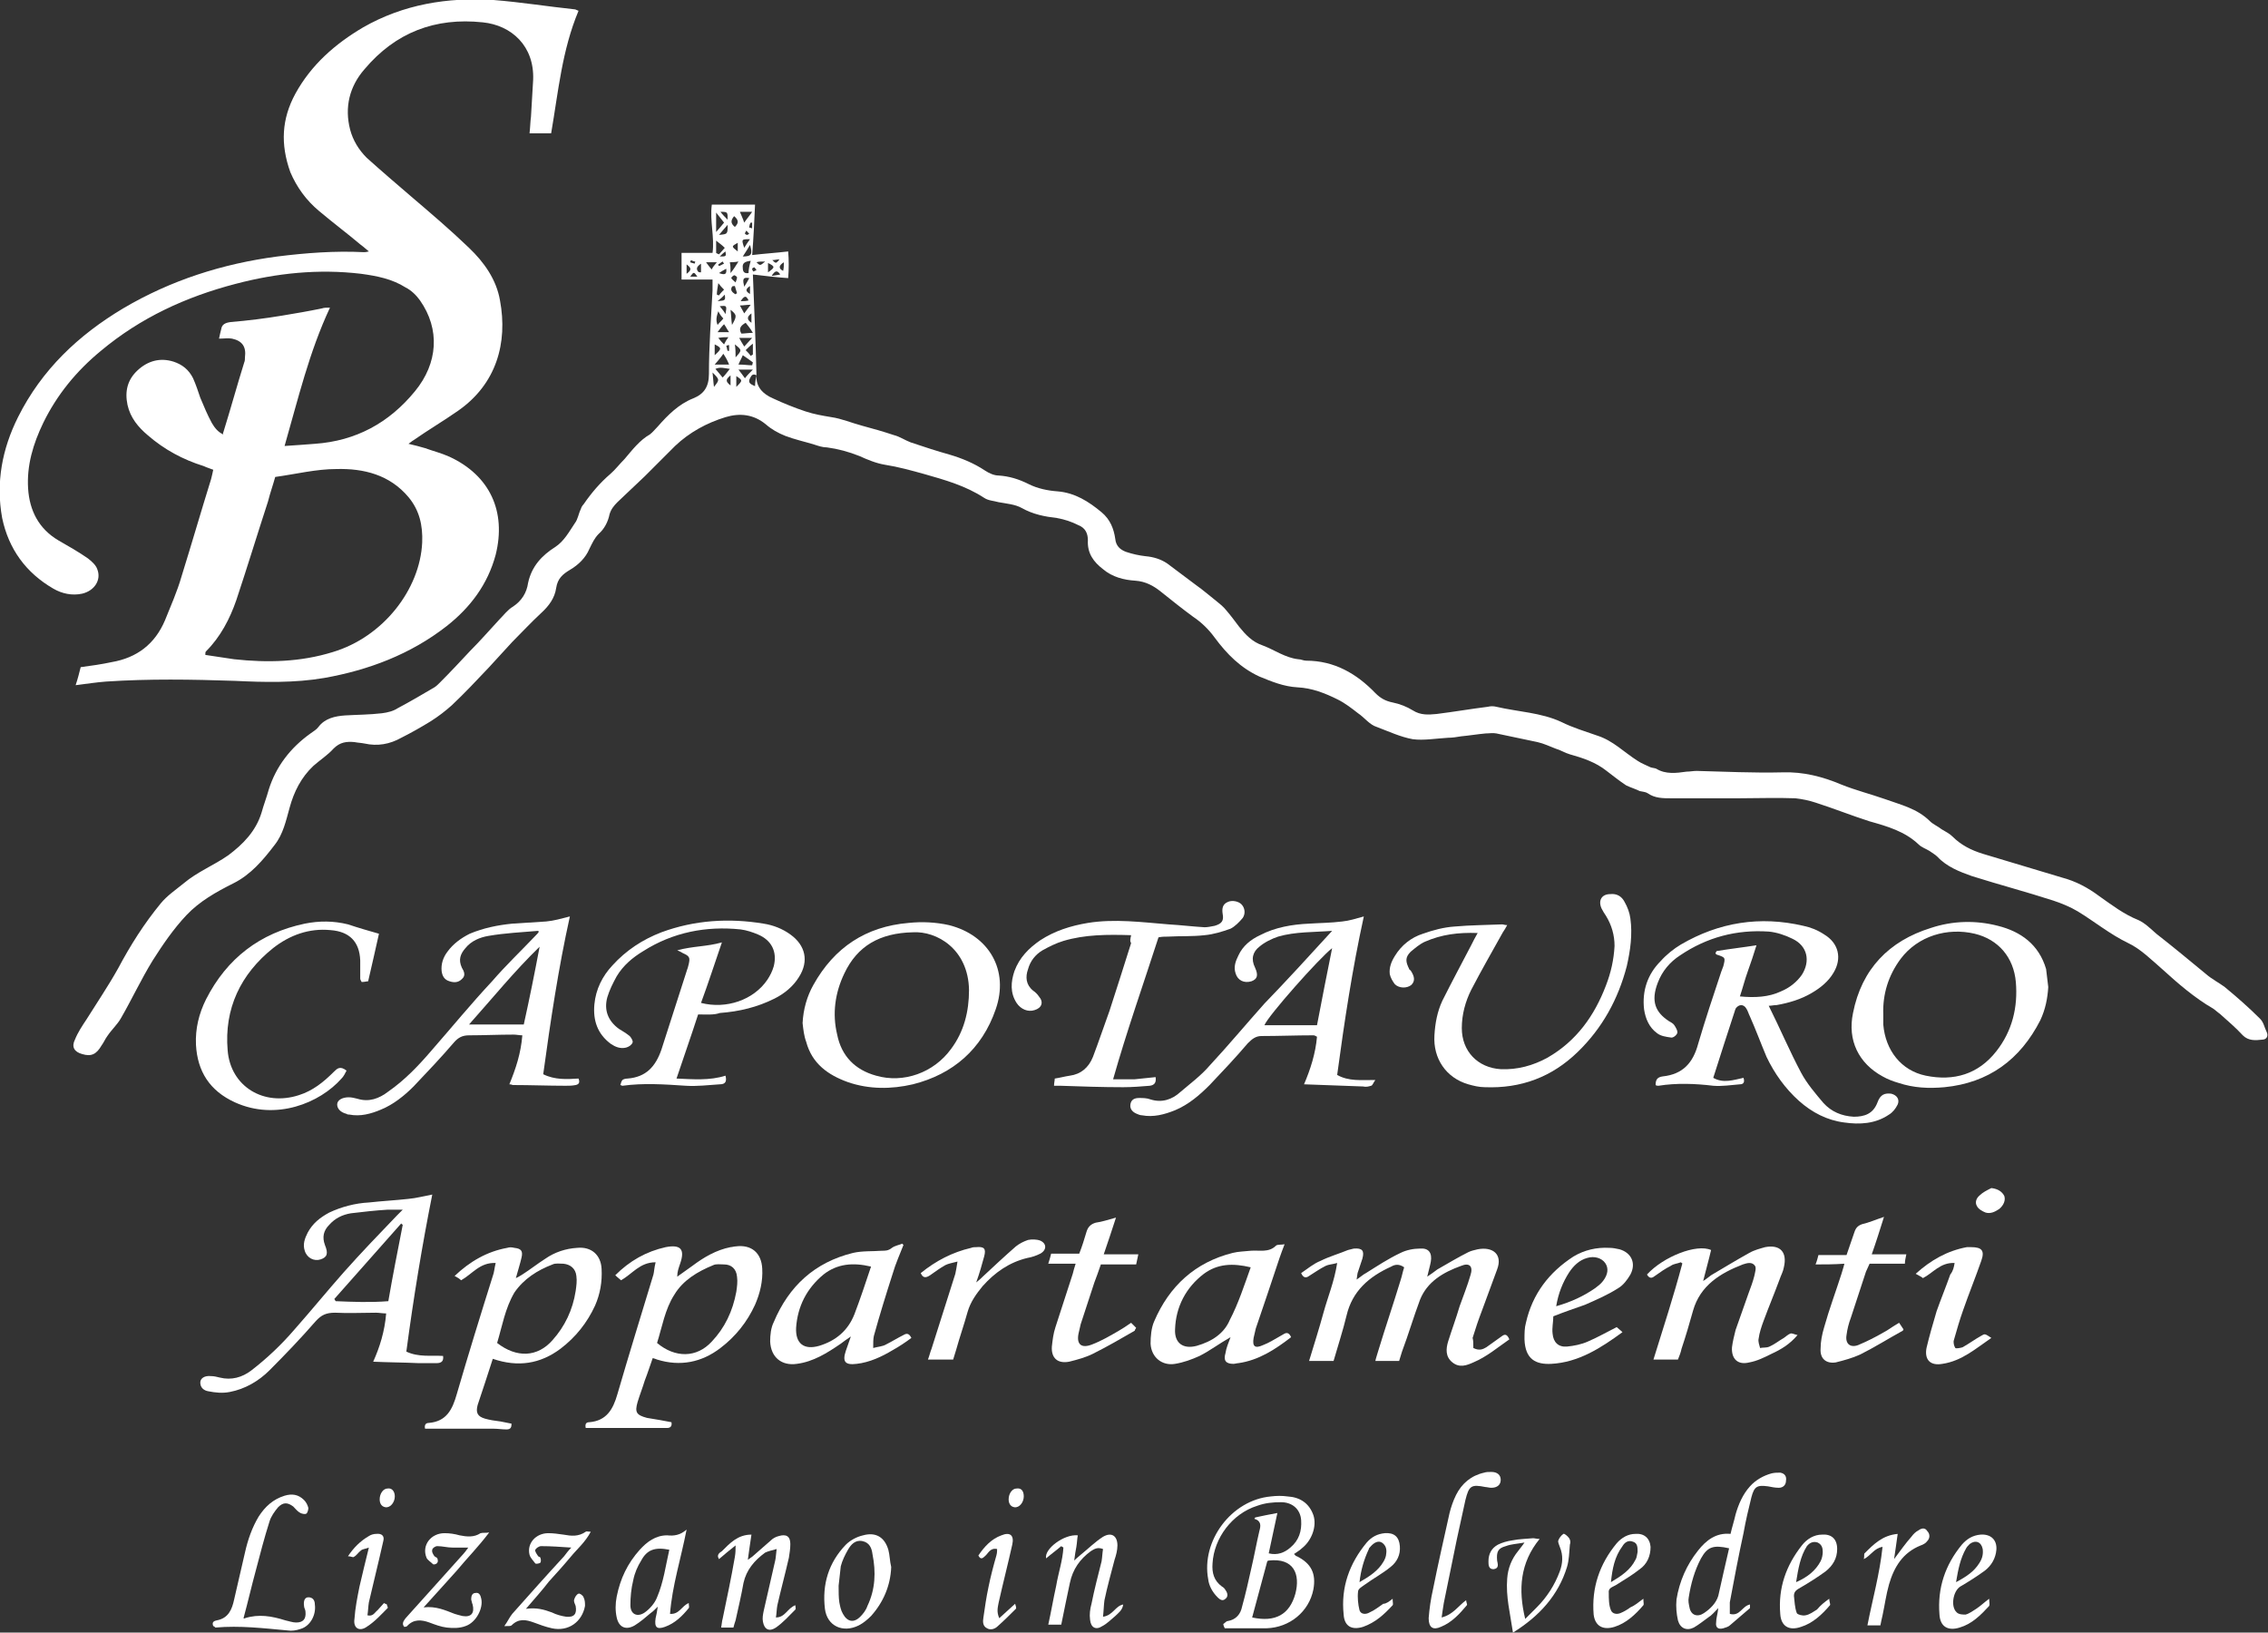 <?xml version="1.0" encoding="utf-8"?>
<!-- Generator: $$$/GeneralStr/196=Adobe Illustrator 27.6.0, SVG Export Plug-In . SVG Version: 6.00 Build 0)  -->
<svg version="1.1" id="Livello_1" xmlns="http://www.w3.org/2000/svg" xmlns:xlink="http://www.w3.org/1999/xlink" x="0px" y="0px"
	 viewBox="0 0 314.8 226.6" style="enable-background:new 0 0 314.8 226.6;" xml:space="preserve">
<rect x="0" y="0" width="314.8" height="226.6" fill="#333333" stroke="none"/>
<style type="text/css">
	.st0{fill:#FFFFFF;}
</style>
<path class="st0" d="M39.5,61.9c1.6-0.1,2.9-0.2,4.2-0.3c5.7-0.4,10.3-2.9,13.9-7.3c3.2-3.9,3.5-8.6,0.7-12.6
	c-0.5-0.7-1.2-1.4-2-1.8c-1.9-1.2-4-1.6-6.2-1.9c-5.9-0.7-11.7-0.1-17.4,1.4c-6.9,1.8-13.2,4.7-18.7,9.3c-3.4,2.8-6.1,6.1-8,10
	c-1.4,2.9-2.3,5.9-2.1,9.1c0.2,3.1,1.5,5.6,4.2,7.2c1.4,0.8,2.8,1.6,4.1,2.5c0.5,0.4,1.1,0.9,1.3,1.5c0.6,1.5-0.4,3-2.1,3.4
	c-1.4,0.3-2.8,0-4-0.7c-3.8-2.2-6.2-5.5-7.1-9.8c-0.9-4.9,0-9.6,2.2-14c3.3-6.6,8.4-11.4,14.6-15.1c6.6-3.9,13.8-6.2,21.4-7.2
	c4-0.5,8-0.8,12-0.6c0.2,0,0.3,0,0.7-0.1c-0.5-0.4-0.8-0.7-1.1-0.9c-1.9-1.6-3.9-3.1-5.8-4.7c-1.8-1.5-3.1-3.3-4-5.4
	C38.9,20,39.1,16.5,41,13c2.2-4,5.5-6.9,9.4-9.2c5.6-3.2,11.7-4.2,18.1-3.8c3.8,0.3,7.5,0.9,11.3,1.3c0.1,0,0.2,0.1,0.5,0.2
	C78,7,77.5,12.7,76.5,18.5c-1,0-1.9,0-3,0c0.1-0.8,0.1-1.6,0.2-2.3c0.1-1.7,0.2-3.4,0.3-5.1c0.2-4.7-3-7.6-7-8
	c-6.6-0.7-12.1,1.4-16.4,6.5c-2.1,2.4-2.8,5.3-2,8.4c0.4,1.5,1.2,2.8,2.3,3.9c2,1.8,4.1,3.6,6.2,5.4c2.7,2.3,5.4,4.6,8,7.1
	c2.1,2,3.8,4.4,4.3,7.3c1.1,5.9-0.5,11.6-5.8,15.3c-2,1.4-4.2,2.7-6.2,4.1c-0.2,0.1-0.4,0.3-0.7,0.5c0.9,0.2,1.6,0.4,2.3,0.6
	c1.1,0.4,2.3,0.7,3.4,1.2c5.6,2.6,7.9,7.6,6.4,13.6c-1.1,4.1-3.5,7.3-6.8,9.9c-5,3.9-10.8,6.1-17,7.2c-4.1,0.7-8.3,0.6-12.4,0.4
	c-6-0.2-11.9-0.3-17.9,0.1c-1.3,0.1-2.6,0.3-4.2,0.5c0.3-0.9,0.5-1.7,0.7-2.5c1.5-0.2,2.9-0.4,4.3-0.7c3.5-0.6,6-2.5,7.4-5.8
	c0.8-2,1.7-4,2.3-6.1c1.4-4.5,2.7-9,4.1-13.5c0.1-0.4,0.2-0.8,0.3-1.3c-0.5-0.2-0.9-0.3-1.3-0.5c-2.9-0.9-5.5-2.3-7.8-4.3
	c-1.3-1.1-2.4-2.4-2.8-4.2c-0.4-1.9,0-3.5,1.4-4.8c1.4-1.3,3.1-1.8,5-1.2c1.2,0.4,2.1,1.1,2.7,2.3c0.4,0.9,0.7,1.8,1,2.7
	c0.5,1.2,1,2.4,1.6,3.5c0.4,0.7,0.9,1.3,1.6,1.6C30.9,60.1,31,60,31,60c1-3.2,1.9-6.5,2.9-9.7c0.1-0.2,0.1-0.5,0.1-0.7
	c0.2-1.5-0.4-2.3-1.8-2.6c-0.5-0.1-1.1,0-1.8,0c0.1-0.5,0.2-0.9,0.3-1.3c0.1-0.7,0.6-0.9,1.3-1c2.4-0.2,4.8-0.5,7.2-0.9
	c1.8-0.3,3.6-0.6,5.5-1c0.3-0.1,0.6-0.1,1.1-0.1C42.9,48.9,41.4,55.3,39.5,61.9z M38.2,66.2c-0.3,1.1-0.7,2.2-1,3.4
	c-1.5,4.6-2.9,9.2-4.4,13.7c-0.9,2.6-2.2,5.1-4.2,7.1c-0.1,0.1-0.1,0.2-0.1,0.5c1.4,0.2,2.7,0.4,4,0.6c4.6,0.5,9.2,0.4,13.7-1
	c7-2.1,12.1-8.7,12.4-15.2c0.1-2.4-0.4-4.5-1.9-6.3c-2.6-3.1-6.2-4-10-3.9C43.9,65.1,41.1,65.8,38.2,66.2z"/>
<path class="st0" d="M105,52.1c-0.1,1.6,0.9,2.6,2.3,3.2c1.5,0.7,3,1.3,4.5,1.8c1.2,0.4,2.4,0.6,3.6,0.8c1.4,0.2,2.8,0.8,4.3,1.2
	c1.5,0.4,2.9,0.8,4.4,1.3c0.8,0.2,1.5,0.7,2.3,1c1.8,0.6,3.6,1.2,5.4,1.7c1.7,0.5,3.4,1.2,4.9,2.2c0.6,0.4,1.3,0.7,1.9,0.7
	c1.5,0.1,2.8,0.5,4.2,1.2c1.2,0.6,2.6,0.9,4,1c2.4,0.2,4.3,1.4,6.1,2.9c1.2,1,1.7,2.3,1.9,3.7c0.1,1,0.7,1.5,1.5,1.8
	c0.9,0.3,1.8,0.5,2.7,0.6c1.1,0.1,2.1,0.4,3,1c1.3,1,2.7,2,4,3c1,0.7,1.9,1.5,2.8,2.2c0.5,0.4,1,0.8,1.4,1.3
	c0.6,0.7,1.2,1.5,1.8,2.3c0.9,1.1,1.8,2.1,3.3,2.6c1.6,0.6,3.1,1.7,4.9,1.9c0.4,0,0.7,0.2,1.1,0.2c3.9,0,7,1.8,9.6,4.5
	c0.7,0.7,1.4,1.1,2.4,1.3c1,0.2,2,0.6,2.8,1.1c1.1,0.7,2.2,0.6,3.3,0.5c2.4-0.3,4.7-0.7,7.1-1c0.4-0.1,0.8-0.1,1.2,0
	c3,0.7,6.2,0.8,9,2.1c1.6,0.8,3.3,1.3,5,1.9c2.2,0.7,3.7,2.3,5.6,3.5c0.6,0.4,1.2,0.6,1.8,0.9c0.3,0.1,0.6,0.1,0.8,0.2
	c1.3,0.8,2.8,0.6,4.2,0.4c0.5,0,0.9-0.1,1.4-0.1c4,0.1,7.9,0.3,11.9,0.2c2.9-0.1,5.6,0.6,8.2,1.7c2,0.8,4,1.3,6,2
	c2.2,0.8,4.5,1.3,6.3,3.1c0.4,0.4,1.1,0.7,1.6,1.1c0.5,0.3,1.1,0.6,1.5,1c1.2,1.2,2.6,1.9,4.2,2.4c3.7,1.1,7.3,2.2,11,3.3
	c1.9,0.5,3.6,1.4,5.2,2.6c1.7,1.2,3.4,2.5,5.4,3.3c0.9,0.4,1.7,1.2,2.5,1.9c2.3,1.8,4.6,3.7,6.9,5.6c0.8,0.7,1.8,1.2,2.6,1.8
	c1.7,1.4,3.4,2.9,4.9,4.4c0.5,0.5,0.6,1.2,0.9,1.8c0.3,0.6,0,1.1-0.6,1.1c-0.9,0.1-1.9,0.2-2.7-0.6c-1-1.1-2.1-2-3.2-3
	c-0.3-0.2-0.6-0.5-0.9-0.7c-2.6-1.5-4.9-3.5-7.1-5.5c-1.5-1.3-3-2.8-4.7-3.6c-2.5-1.2-4.7-3-7-4.4c-1-0.6-2.2-1.1-3.4-1.5
	c-3.7-1.2-7.5-2.2-11.3-3.4c-1.7-0.6-3.5-1.3-4.8-2.7c-0.3-0.3-0.7-0.5-1.1-0.8c-0.5-0.3-1.1-0.5-1.5-0.9c-1.9-1.8-4.3-2.5-6.8-3.2
	c-2.5-0.8-5-1.8-7.5-2.6c-0.9-0.3-1.9-0.5-2.8-0.6c-2.6-0.1-5.3,0-7.9,0c-3.1,0-6.2,0-9.3,0c-1.2,0-2.3,0-3.3-0.7
	c-0.3-0.2-0.7-0.2-1.1-0.3c-0.6-0.3-1.3-0.5-1.9-0.8c-0.9-0.6-1.8-1.3-2.7-2c-1.5-1.2-3.3-1.8-5.1-2.3c-0.7-0.2-1.3-0.6-2-0.8
	c-0.8-0.3-1.6-0.7-2.5-0.9c-1.9-0.4-3.8-0.8-5.7-1.2c-0.5-0.1-1,0-1.5,0c-1.1,0.1-2.3,0.3-3.4,0.4c-0.6,0.1-1.2,0.2-1.8,0.2
	c-1.7,0.1-3.4,0.4-4.9,0.2c-1.7-0.3-3.4-1.1-5-1.7c-1-0.3-1.7-1.3-2.6-1.9c-0.9-0.7-1.8-1.4-2.8-1.9c-1.8-0.9-3.6-1.6-5.6-1.7
	c-1.9-0.1-3.6-0.8-5.3-1.5c-2.6-1.2-4.5-3.1-6.2-5.4c-0.8-1.1-1.8-2.1-3-2.9c-1.5-1.1-3-2.3-4.5-3.5c-1-0.8-2.1-1.4-3.5-1.5
	c-1.6-0.1-3.2-0.5-4.5-1.6c-1.3-1-2.2-2.2-2.1-4c0-0.9-0.3-1.7-1.3-2.1c-1-0.5-1.9-0.8-3-1c-1.7-0.2-3.3-0.5-4.9-1.4
	c-0.9-0.5-2.1-0.6-3.2-0.8c-0.7-0.2-1.4-0.2-2-0.6c-2.6-1.7-5.5-2.5-8.3-3.3c-1.8-0.5-3.6-1-5.5-1.3c-1.2-0.2-2.4-0.7-3.5-1.2
	c-1.5-0.6-3-1-4.5-1.2c-0.6,0-1.2-0.2-1.8-0.4c-1.3-0.4-2.7-0.7-4-1.2c-1-0.4-1.9-0.9-2.7-1.6c-1.7-1.4-3.6-1.6-5.6-1
	c-2.6,0.8-5,2.1-7,4c-1.4,1.4-2.8,2.8-4.2,4.2c-1.3,1.2-2.5,2.4-3.8,3.6c-0.5,0.5-0.9,1-1.1,1.7c-0.2,1-0.7,2-1.5,2.7
	c-0.6,0.6-0.9,1.3-1.3,2.1c-0.5,1.2-1.5,2.2-2.7,2.9c-1,0.6-1.7,1.2-1.9,2.5c-0.2,1.4-1,2.5-2.1,3.5c-1.4,1.3-2.7,2.7-4,4
	c-1.1,1.2-2.2,2.4-3.3,3.6c-1.7,1.8-3.4,3.6-5.1,5.2c-0.9,0.8-1.8,1.5-2.9,2.2c-1.3,0.8-2.7,1.6-4.1,2.3c-1.6,0.9-3.3,1.2-5.1,0.8
	c-0.5-0.1-0.9-0.1-1.4-0.2c-1.1-0.1-2,0-2.9,0.9c-0.8,0.9-1.9,1.6-2.8,2.4c-1.7,1.6-2.7,3.6-3.3,5.8c-0.5,1.8-0.9,3.7-2.1,5.2
	c-1.6,2.1-3.3,4.1-5.7,5.3c-2.4,1.2-4.7,2.5-6.5,4.4c-1.8,1.9-3.3,4.1-4.7,6.3c-1.6,2.6-2.9,5.4-4.4,8c-0.5,0.9-1.3,1.6-1.9,2.5
	c-0.3,0.4-0.5,0.9-0.8,1.3c-0.7,1.2-1.4,1.6-2.7,1.2c-1.1-0.3-1.5-1-1-2c0.4-1,1-1.9,1.6-2.8c1.5-2.4,3-4.6,4.4-7.1
	c1.7-3.2,3.6-6.2,5.9-9c0.9-1.1,2.1-1.9,3.2-2.8c1.9-1.6,4.2-2.5,6.2-3.9c2-1.5,3.8-3.3,4.6-5.9c0.3-1.1,0.7-2.1,1-3.2
	c1-3.2,3-5.8,5.8-7.8c0.4-0.3,0.8-0.5,1.1-0.9c0.9-1.2,2.3-1.5,3.7-1.6c1.7-0.1,3.4-0.1,5.1-0.3c0.8-0.1,1.6-0.3,2.2-0.7
	c1.7-0.9,3.4-1.9,5.1-2.9c0.3-0.2,0.5-0.4,0.7-0.6c1.5-1.5,2.9-3,4.3-4.5c1.4-1.4,2.7-2.9,4-4.3c0.6-0.6,1.2-1.4,1.9-1.8
	c1.2-0.8,1.9-1.9,2.1-3.3c0.5-2.3,1.9-3.8,3.8-5c1.2-0.8,1.9-2.1,2.7-3.3c0.4-0.5,0.5-1.3,0.8-1.9c0.1-0.3,0.2-0.5,0.4-0.7
	c1.1-1.6,2.3-3,3.7-4.2c0.7-0.6,1.3-1.4,2-2.1c1.1-1.3,2.1-2.6,3.5-3.4c0.4-0.3,0.7-0.7,1.1-1.1c1.4-1.6,2.9-3.1,4.9-3.9
	c1.5-0.6,2.2-1.6,2.2-3.4c0-3.9,0.3-7.8,0.5-11.6c0-0.5,0-0.9,0-1.5c-1.5,0-2.8,0-4.3,0c0-1.3,0-2.4,0-3.7c1.4,0,2.8,0,4.3,0
	c0.3-2.2-0.4-4.4-0.1-6.7c1.9,0,3.9,0,6,0c-0.1,2.3-0.2,4.5-0.4,7c1.7-0.2,3.3-0.3,5-0.5c0.1,1.2,0.1,2.4,0,3.7
	c-1.6-0.1-3.2-0.3-4.9-0.5C104.7,43.1,104.9,47.7,105,52.1c-0.5-0.3-0.7,0-0.9,0.4c-0.3,0.6,0,0.8,0.7,1.1
	C104.8,53.1,104.9,52.6,105,52.1z M103.5,44.8c-0.7,0.4-1,0.8-0.6,1.5c0.5,0,0.9-0.1,1.6-0.1C104.1,45.5,103.8,45.2,103.5,44.8z
	 M99.4,29.5c0,1,0,1.7,0,2.7c0.5-0.6,0.8-0.9,1.1-1.3C100.1,30.4,99.8,30,99.4,29.5z M100.4,49.1c-0.4,0.6-0.7,0.9-1.2,1.5
	c0.8,0,1.3,0,2,0C101,50.1,100.8,49.7,100.4,49.1z M104.4,50.7c0-0.1,0.1-0.3,0.1-0.4c-0.4-0.3-0.8-0.6-1.4-1
	c-0.2,0.5-0.4,0.8-0.6,1.3C103.3,50.6,103.8,50.7,104.4,50.7z M100.3,52.4c0.4-0.4,0.6-0.7,1-1.2c-0.8-0.1-1.3-0.3-2,0
	C99.7,51.7,100,52,100.3,52.4z M104.2,36.2c-0.8,0.1-1.2,0.3-1.1,1c0,0.5,0.2,0.8,0.8,0.7C103.9,37.4,104,36.9,104.2,36.2z
	 M99.4,35.1c0.1,0.1,0.2,0.1,0.4,0.2c0.3-0.3,0.5-0.6,0.8-0.9c-0.4-0.4-0.7-0.6-1.2-1C99.4,34.1,99.4,34.6,99.4,35.1z M101.6,45.1
	c0.7-1.2,0.7-1.4-0.2-2.1C101.5,43.8,101.5,44.4,101.6,45.1z M104.4,29.4c-0.7,0-1.1,0-1.7,0c0.2,0.5,0.4,0.9,0.6,1.5
	C103.7,30.3,104,30,104.4,29.4z M98.9,51.7c0.1,0.8,0.1,1.3,0.2,2C99.9,52.7,99.9,52.7,98.9,51.7z M103.3,48.1
	c0.4-0.4,0.7-0.8,1.1-1.2c-0.7,0-1.2,0-1.8,0C102.8,47.3,103,47.6,103.3,48.1z M99.7,43.2c-0.2,0.6-0.4,1.2-0.1,1.9
	c0.3-0.4,0.6-0.6,0.8-0.9C100.1,43.9,99.9,43.6,99.7,43.2z M103.1,35.6c1.2,0,1.4-0.3,1-1.6C103.8,34.5,103.5,35,103.1,35.6z
	 M104.5,51.3c-0.8,0-1.3,0-2,0c0.4,0.5,0.6,0.8,0.9,1.2C103.7,52.1,104,51.8,104.5,51.3z M104.2,49.4c0.1-0.1,0.2-0.1,0.3-0.2
	c0-0.4,0-0.8,0-1.5c-0.4,0.3-0.7,0.6-1,0.9C103.8,48.9,104,49.1,104.2,49.4z M100.5,45c-0.4,0.4-0.6,0.7-0.9,1.1c0.6,0,1,0,1.6,0
	C100.9,45.7,100.8,45.4,100.5,45z M104.1,33.2c-1.2,0-1.2,0-0.8,1.2C103.6,33.9,103.8,33.6,104.1,33.2z M99.2,49.3c1-0.9,1-1,0-1.5
	C99.2,48.3,99.2,48.8,99.2,49.3z M101,31.2c-0.5,0.6-0.8,0.9-1.2,1.4C101,32.5,101,32.5,101,31.2z M102,47.8
	c0.1,0.7,0.1,1.2,0.1,1.8C103,48.6,103,48.6,102,47.8z M99.5,40.9c0.1,0,0.2,0.1,0.3,0.1c0.2-0.3,0.4-0.5,0.7-0.8
	c-0.3-0.3-0.5-0.5-0.8-0.9C99.6,40,99.5,40.4,99.5,40.9z M101.4,37.9c0.5-0.6,0.7-1,1.1-1.6c-0.6,0.1-0.9,0.1-1.2,0.1
	C101.4,36.9,101.4,37.2,101.4,37.9z M101.4,53.5c0-0.5,0-0.9,0-1.4C100.8,52.6,100.6,52.9,101.4,53.5z M101.9,30
	c-0.5,0.6-0.5,1,0.1,1.5C102.5,31,102.6,30.6,101.9,30z M104.2,42.3c-0.6,0-1,0.1-1.5,0.1c0.2,0.4,0.4,0.7,0.6,1.1
	C103.6,43.1,103.8,42.8,104.2,42.3z M100.7,43.6c0.2-1.2,0.2-1.2-0.8-1.1C100.2,42.9,100.5,43.2,100.7,43.6z M102.2,53.7
	c0.9-0.9,0.9-0.9,0-1.5C102.2,52.6,102.2,53,102.2,53.7z M99.5,36.4c-0.7,0-1,0-1.5,0c0.3,0.4,0.5,0.7,0.8,1
	C98.9,37.1,99.1,36.9,99.5,36.4z M102.3,40.7c-0.1-0.3-0.2-0.7-0.3-1c0,0-0.4,0-0.4,0.1c-0.3,0.5,0.1,0.8,0.4,1
	C102,40.9,102.1,40.8,102.3,40.7z M102.4,33.7c-0.9,0.5-0.9,0.5,0,1.2C102.4,34.5,102.4,34.1,102.4,33.7z M106.6,37.8
	c1-0.7,1-0.8,0-1.3C106.6,36.9,106.6,37.2,106.6,37.8z M100.5,47.8c0.2-0.4,0.3-0.6,0.6-1c-0.5,0-0.8,0-1.4,0.1
	C100,47.3,100.2,47.5,100.5,47.8z M99.6,41.8c1.1-0.1,1.1-0.1,1-0.9C100.3,41.2,100.1,41.4,99.6,41.8z M103.3,39.8
	c0.3-0.5,0.5-0.8,0.7-1.2C103,38.4,103.1,38.9,103.3,39.8z M97.3,36.6c-0.6,0.4-0.7,0.7-0.4,1.1c0.1,0.1,0.2,0.1,0.4,0.1
	C97.3,37.4,97.3,37.1,97.3,36.6z M100,29.4c0.3,0.4,0.6,0.7,1,1.1C101,29.4,101,29.4,100,29.4z M102.1,39.2c0.1-0.3,0.2-0.5,0.2-0.7
	c0-0.1-0.3-0.3-0.4-0.3c-0.2,0.1-0.4,0.3-0.4,0.4C101.6,38.8,101.9,39,102.1,39.2z M95.8,38.4c0.4,0,0.7,0,1,0
	C96.3,37.7,96.3,37.7,95.8,38.4z M100.8,37.3c-0.4,0.2-0.7,0.4-1,0.6C100.6,38.2,100.9,38.1,100.8,37.3z M104.3,44.8
	c0-0.5,0-0.9,0-1.3C103.6,44,103.7,44.4,104.3,44.8z M102.8,41.8c0.5,0,0.7,0,1.1-0.1C103.6,41.1,103.4,40.9,102.8,41.8z
	 M107.1,38.3c0.5-0.1,0.8-0.1,1.2-0.2C107.9,37.5,107.6,37.5,107.1,38.3z M95.3,38c0.7-0.5,0.7-0.8,0-1.3
	C95.3,37.1,95.3,37.4,95.3,38z M108.8,36.4c-0.8,0.5-0.7,0.9-0.1,1.2C108.8,37.2,108.8,36.9,108.8,36.4z M104,31.6
	c0.1,0,0.2,0,0.4,0.1c0-0.3,0-0.6,0-0.8c-0.1,0-0.1,0-0.2,0C104.1,31,104,31.3,104,31.6z M95.9,36.1c0,0.1-0.1,0.2-0.1,0.3
	c0.2,0.1,0.4,0.1,0.6,0.2c0,0,0.1-0.2,0.1-0.3C96.3,36.3,96.1,36.2,95.9,36.1z M104.1,39.7c-0.6,0.4-0.7,0.7,0,1.1
	C104.1,40.4,104.1,40.1,104.1,39.7z M100.5,36.6c-0.1-0.1-0.1-0.2-0.2-0.3c-0.2,0.1-0.4,0.3-0.6,0.4c0,0,0,0.2,0.1,0.2
	C100,36.9,100.2,36.7,100.5,36.6z M103.6,32c-0.1,0.2-0.2,0.3-0.2,0.4c0,0.1,0.2,0.2,0.3,0.2c0.1,0,0.2-0.1,0.3-0.2
	C103.8,32.3,103.8,32.2,103.6,32z M107.2,36.1c0.5,0.5,0.5,0.5,1-0.1C107.8,36,107.6,36.1,107.2,36.1z M99.9,35.6
	c0.9,0,0.9,0,0.8-0.7C100.4,35.1,100.2,35.3,99.9,35.6z M101.2,47.9c-0.1,0-0.2,0-0.4,0.1c0.1,0.2,0.1,0.5,0.2,0.7
	c0.1,0,0.1,0,0.2,0C101.2,48.4,101.2,48.2,101.2,47.9z M105,37.5c-0.1-0.2-0.2-0.3-0.3-0.4c0,0-0.3,0.1-0.3,0.2
	c0,0.2,0.1,0.3,0.2,0.4C104.7,37.6,104.8,37.6,105,37.5z M106.2,36.3c-0.6,0-0.9,0-1.2,0.1C105.5,36.9,105.5,36.9,106.2,36.3z"/>
<path class="st0" d="M245.5,139.6c1.6,3.2,2.9,6.3,4.5,9.3c0.8,1.5,2,2.9,3.1,4.2c1.1,1.2,2.5,1.8,4.2,1.9c1.5,0,2.7-0.4,3.3-2
	c0.4-1.1,1-1.3,1.9-1.2c0.8,0.2,1.2,0.8,0.9,1.5c-0.3,0.6-0.7,1.1-1.2,1.4c-1.9,1.3-4.1,1.4-6.2,1.1c-2.4-0.3-4.5-1.4-6.3-3
	c-1.9-1.7-3.4-3.8-4.5-6.1c-0.8-1.9-1.5-3.8-2.3-5.6c-0.2-0.4-0.3-0.8-0.5-1.1c-0.4-0.7-1.1-0.6-1.5,0c0,0.1-0.1,0.2-0.1,0.3
	c-1,3.1-2,6.1-3,9.3c1.4,0.8,2.8,0.3,4.2,0c0.2,0.6,0,0.9-0.5,0.9c-1.2,0.1-2.5,0.3-3.7,0.2c-2.5-0.3-5.1-0.4-7.6,0
	c-0.1,0-0.3,0-0.4-0.1c0-0.7,0.2-1.1,1-1.2c2.8-0.3,4.2-1.9,4.9-4.5c1-3.4,2.1-6.7,3.2-10c0.1-0.3,0.2-0.5,0.3-0.8
	c0.3-1.2,0.3-1.2-0.9-1.6c-0.1,0-0.1-0.1-0.2-0.2c0.1-0.1,0.1-0.3,0.2-0.3c1.8-0.3,3.6-0.5,5.5-0.8c-0.4,1.3-0.8,2.5-1.2,3.6
	c-0.4,1.1-0.7,2.3-1.1,3.5c2.1,0.2,4,0.1,5.7-0.7c1.2-0.5,2.2-1.3,2.9-2.3c1.2-1.9,0.8-4-1.3-5c-1-0.5-2.2-0.9-3.3-1
	c-4.5-0.3-8.6,0.8-12.3,3.3c-1.4,0.9-2.5,2.2-3.1,3.8c-1,2.6-0.3,4.1,1.5,5.3c0.3,0.2,0.6,0.3,0.8,0.6c0.2,0.3,0.5,0.8,0.4,1.1
	c-0.1,0.3-0.6,0.7-0.9,0.6c-0.7-0.1-1.4-0.2-1.9-0.6c-1.1-0.8-1.6-2-1.8-3.3c-0.3-2.6,0.5-4.9,2.3-6.7c0.8-0.9,1.8-1.7,2.8-2.3
	c5.3-3.1,11-4,17-2.6c1,0.2,2,0.6,2.9,1.2c2,1.2,2.5,3.3,1.3,5.3c-0.7,1.2-1.8,2.1-3,2.8c-1.5,0.9-3.2,1.4-4.9,1.7
	C246.2,139.5,245.9,139.6,245.5,139.6z"/>
<path class="st0" d="M204.5,187.1c0.8,0.4,1.3,0.2,1.8-0.1c0.7-0.5,1.4-1,2.1-1.5c0.5-0.4,0.8-0.3,1.1,0.4c-1.6,1.1-3.1,2.4-5,3.2
	c-0.9,0.4-1.9,0.8-2.9,0c-1-0.8-0.9-1.9-0.6-2.9c0.5-1.6,1.1-3.2,1.6-4.9c0.5-1.4,1.1-2.9,1.5-4.3c0.4-1.2-0.1-1.8-1.3-1.3
	c-2.5,0.9-4.7,2.2-5.7,4.7c-0.9,2.4-1.6,4.8-2.5,7.2c-0.1,0.4-0.3,0.9-0.4,1.3c-1.1,0-2.1,0-3.3,0c0.1-0.5,0.3-1,0.4-1.4
	c1-3.3,2.1-6.5,3.1-9.8c0.2-0.6,0.3-1.2,0.5-1.8c-0.7-0.5-1.3-0.4-1.8-0.1c-3.1,1.4-5.4,3.4-6.2,6.8c-0.5,2.1-1.2,4.2-1.8,6.3
	c-1.1,0-2.2,0-3.4,0c0.7-2.3,1.4-4.5,2-6.7c0.6-2.2,1.5-4.3,1.9-6.9c-0.7,0.2-1.2,0.2-1.6,0.4c-0.8,0.4-1.5,0.9-2.3,1.4
	c-0.4,0.3-0.8,0.3-1.1-0.4c0.9-0.6,1.7-1.3,2.7-1.7c1.2-0.6,2.6-1,3.8-1.5c0.3-0.1,0.5-0.1,0.8-0.2c1.2-0.1,1.5,0.3,1.2,1.4
	c-0.2,0.6-0.4,1.2-0.6,1.8c-0.1,0.2-0.1,0.5-0.2,1.1c0.6-0.4,0.9-0.7,1.3-0.9c1.6-1,3.1-2,4.8-2.8c0.8-0.4,1.8-0.6,2.7-0.6
	c1.2-0.1,1.7,0.6,1.5,1.8c-0.1,0.6-0.3,1.2-0.5,2.1c0.6-0.4,1-0.7,1.4-1c1.4-0.8,2.9-1.7,4.3-2.4c0.4-0.2,0.9-0.3,1.3-0.4
	c2.1-0.4,3.5,0.7,2.7,2.8c-0.7,1.9-1.4,3.8-2.1,5.7c-0.5,1.3-0.9,2.5-1.3,3.8C204.5,186,204.5,186.6,204.5,187.1z"/>
<path class="st0" d="M205.1,129.5c-2.7-0.1-5,0.2-7.3,1.2c-0.7,0.3-1.4,0.9-2,1.4c-0.8,0.8-0.7,1.4-0.2,2.4c0,0.1,0.1,0.1,0.2,0.2
	c0.6,0.9,0.6,1.5,0.1,2c-0.6,0.5-1.7,0.5-2.3-0.1c-0.3-0.4-0.6-0.9-0.7-1.4c-0.1-0.9,0.2-1.7,0.7-2.5c0.9-1.5,2.3-2.6,3.9-3.1
	c1.4-0.5,2.9-0.9,4.4-1c2.2-0.2,4.4-0.2,6.6-0.3c0.2,0,0.3,0.1,0.7,0.1c-0.2,0.4-0.4,0.7-0.6,1c-1.5,2.7-3,5.3-4.4,8
	c-0.8,1.6-1.3,3.4-1.3,5.3c0,3.2,2.2,5.5,5.4,5.7c2.3,0.1,4.5-0.5,6.5-1.6c4-2.3,6.5-5.8,8.1-10c0.7-1.8,1.1-3.6,1.2-5.5
	c0-1.5-0.4-2.9-1.2-4.2c-0.2-0.3-0.4-0.6-0.6-1c-0.5-1.1,0-2,1.2-2c0.9-0.1,1.6,0.3,2,1.1c0.4,0.7,0.7,1.5,0.8,2.3
	c0.3,2.2,0,4.4-0.5,6.6c-1.2,4.6-3.4,8.6-6.8,11.9c-3.6,3.5-7.9,5.1-12.9,4.9c-0.8,0-1.6-0.2-2.3-0.4c-3.1-0.9-4.9-3.6-4.7-6.8
	c0.1-1.7,0.4-3.3,1.1-4.8c1.3-2.6,2.7-5.2,4-7.7C204.5,130.6,204.7,130.2,205.1,129.5z"/>
<path class="st0" d="M284.3,137c-0.1,1.6-0.4,3.1-1.1,4.6c-2.8,5.5-7.2,8.7-13.3,9.3c-2.2,0.2-4.3,0.1-6.4-0.6
	c-0.7-0.2-1.5-0.5-2.2-0.9c-3.3-1.8-4.9-5-4.1-8.8c1.2-6.1,5-10,10.8-11.8c3-1,6.2-1.1,9.3-0.3c3.2,0.8,5.7,2.6,6.7,6
	C284.1,135.3,284.2,136.2,284.3,137z M261.4,140.8c0,0.5,0,0.9,0,1.4c0.3,3.6,2.5,6.4,5.9,7.1c3.9,0.8,7.3-0.2,9.8-3.4
	c2.2-2.8,3-6.1,2.7-9.6c-0.3-3.4-2.4-5.9-5.7-6.7c-3.8-0.9-7.9,0.3-10.3,3.5C262.1,135.4,261.3,138,261.4,140.8z"/>
<path class="st0" d="M111.4,142c0.1-1.9,0.6-3.7,1.5-5.3c2.9-5.2,7.3-8.1,13.2-8.6c1.9-0.2,3.8-0.1,5.6,0.3
	c5.6,1.4,8.4,6.3,6.5,11.7c-1.9,5.5-5.9,9-11.5,10.4c-3,0.7-6.1,0.7-9-0.3c-2.8-1-5-2.6-5.8-5.6C111.6,143.8,111.5,142.9,111.4,142z
	 M126.7,129.4c-4.6,0.1-7.7,1.9-9.5,5.7c-1.3,2.7-1.7,5.6-1,8.5c0.6,3,2.5,4.9,5.4,5.7c3.8,1.1,8-0.4,10.4-3.7
	c1.8-2.4,2.5-5.2,2.5-8.2C134.4,131.7,130,129.2,126.7,129.4z"/>
<path class="st0" d="M96.9,140.8c-1,3.1-2,5.9-3,8.9c2.3,0.1,4.6,0.3,6.8-0.4c0.2,0.8,0,1.2-0.8,1.2c-1.6,0.1-3.1,0.3-4.7,0.2
	c-3-0.2-5.9-0.4-8.8,0c-0.1,0-0.2-0.1-0.3-0.1c0.1-0.2,0.1-0.5,0.3-0.7c0.1-0.1,0.4-0.2,0.7-0.2c2.6-0.2,3.9-1.7,4.7-4
	c1.2-3.7,2.4-7.5,3.6-11.2c0.1-0.2,0.1-0.4,0.2-0.7c0.2-0.9,0.1-1.1-0.8-1.5c-0.2-0.1-0.3-0.2-0.8-0.4c2.2-0.6,4.1-0.5,6.2-1.1
	c-1,2.9-1.9,5.7-2.9,8.4c3.5,0.9,7.3-0.4,9.2-3.2c0.4-0.6,0.7-1.2,0.9-1.9c0.5-2-0.3-3.6-2.2-4.4c-0.7-0.3-1.6-0.6-2.4-0.7
	c-4.8-0.5-9.4,0.4-13.5,3c-1.5,0.9-2.8,2-3.7,3.5c-0.5,0.9-1,1.9-1.3,2.9c-0.5,1.8,0.1,3.3,1.6,4.4c0.5,0.3,1,0.6,1.5,1
	c0.2,0.2,0.5,0.7,0.4,0.9c-0.1,0.3-0.5,0.6-0.9,0.7c-0.8,0.2-1.5-0.1-2.1-0.5c-1.9-1.4-2.5-3.3-2.3-5.5c0.2-2.1,1.1-3.9,2.5-5.4
	c1.9-2.1,4.2-3.6,6.8-4.6c4.6-1.7,9.4-2,14.2-1.2c1.3,0.2,2.6,0.7,3.7,1.5c2.1,1.5,2.6,3.7,1.2,5.9c-0.8,1.3-2,2.3-3.4,3
	c-2.4,1.2-4.9,1.8-7.6,2C99.1,140.9,98,140.8,96.9,140.8z"/>
<path class="st0" d="M56.4,187.6c1.7,0.8,3.4,0.5,5.1,0.6c0.1,0.7-0.2,1-0.9,1c-0.8,0-1.7,0-2.5,0c-2.1-0.1-4.1-0.1-6.3-0.2
	c0.9-2,1.6-4.2,1.8-6.7c-0.5,0-1-0.1-1.4-0.1c-1.9,0-3.8,0.1-5.7,0c-1.2,0-1.9,0.3-2.7,1.2c-2,2.3-4.2,4.6-6.4,6.8
	c-1.5,1.5-3.4,2.6-5.5,3c-1,0.2-2,0.1-3-0.1c-0.6-0.1-1.1-0.5-1.1-1.2c0-0.6,0.6-1,1.5-0.9c0.4,0,0.8,0.1,1.2,0.2
	c1.6,0.4,3.1,0,4.4-1c2.2-1.7,4.2-3.6,6-5.7c2.3-2.6,4.5-5.3,6.8-7.9c2.4-2.7,4.9-5.3,7.4-7.9c0.2-0.2,0.4-0.4,0.8-0.8
	c-0.9,0-1.5,0-2.1,0c-1.7,0.1-3.4,0.3-5.1,0.5c-1.2,0.2-2.2,0.7-3,1.6c-0.8,0.8-1,1.7-0.6,2.8c0.5,1.2,0.3,1.7-0.6,2
	c-0.9,0.3-1.9-0.2-2.2-1.2c-0.3-0.9,0-1.7,0.4-2.5c0.7-1.3,1.7-2.1,3-2.8c1.7-0.8,3.6-1.3,5.5-1.4c1.8-0.2,3.7-0.3,5.5-0.5
	c1.1-0.1,2.2-0.4,3.3-0.6C58.6,172.8,57.4,180.1,56.4,187.6z M55.9,170c-0.1-0.1-0.2-0.1-0.2-0.2c-3.1,3.5-6.2,7-9.3,10.5
	c0.1,0.1,0.1,0.2,0.2,0.3c2.4,0.1,4.8,0.2,7.3,0C54.5,177.1,55.2,173.6,55.9,170z"/>
<path class="st0" d="M184.9,129.2c-2.5,0.2-5.1,0.1-7.5,0.8c-0.9,0.3-1.9,0.8-2.6,1.4c-0.9,0.7-1.2,1.7-0.6,2.9
	c0.5,1.1,0.3,1.6-0.5,1.9c-1,0.3-1.9-0.1-2.2-1.1c-0.3-0.9,0-1.7,0.4-2.5c0.6-1.3,1.7-2.2,3-2.8c2.1-1.1,4.5-1.5,6.8-1.6
	c1.5-0.1,3-0.1,4.6-0.3c1-0.1,1.9-0.4,3-0.7c-1.6,7.3-2.7,14.6-3.7,22c1.6,0.9,3.3,0.7,5.3,0.7c-0.3,0.4-0.4,0.8-0.6,0.8
	c-0.3,0.1-0.7,0.2-1.1,0.1c-2.7-0.1-5.3-0.2-8.2-0.3c0.9-2.1,1.6-4.3,1.8-6.6c-0.2-0.1-0.3-0.2-0.5-0.2c-2.4,0-4.8,0.1-7.2,0.1
	c-0.8,0-1.3,0.4-1.9,1c-1.7,2-3.5,3.9-5.3,5.8c-1.4,1.4-2.9,2.7-4.8,3.5c-1.5,0.6-3,1-4.6,0.7c-0.2,0-0.5-0.1-0.7-0.2
	c-0.5-0.2-1-0.6-0.9-1.3c0.1-0.7,0.6-0.9,1.2-0.9c0.5,0,1.1,0,1.6,0.2c1.6,0.5,3,0,4.1-1c1.4-1.2,2.9-2.3,4.1-3.7
	c2.6-2.8,5.1-5.8,7.6-8.6C178.6,136.1,181.7,132.7,184.9,129.2z M184.9,131.6c-1.8,1.4-8.9,9.4-9.4,10.7c2.4,0,4.9,0,7.3,0
	C183.5,138.6,184.2,135.1,184.9,131.6z"/>
<path class="st0" d="M74.7,129.2c-2.3,0.2-4.6,0.3-6.9,0.7c-1.2,0.2-2.4,0.7-3.2,1.7c-0.7,0.8-1,1.6-0.5,2.7c0.3,0.5,0.6,1.1,0,1.6
	c-0.5,0.5-1.1,0.5-1.7,0.3c-0.7-0.2-1-0.7-1.1-1.4c-0.1-1,0.2-1.9,0.8-2.7c0.8-1.1,1.9-1.9,3.1-2.5c1.9-0.8,3.9-1.2,5.9-1.4
	c1.6-0.1,3.1-0.2,4.7-0.3c1.1-0.1,2.1-0.4,3.3-0.7c-1.6,7.2-2.7,14.6-3.7,21.9c1.6,0.8,3.3,0.7,4.9,0.6c0.2,0.5,0.1,0.8-0.4,0.9
	c-0.5,0.1-0.9,0.1-1.4,0.1c-2.4,0-4.9-0.1-7.3-0.1c-0.1,0-0.2-0.1-0.5-0.1c0.9-2.2,1.6-4.3,1.8-6.8c-0.4,0-0.8-0.1-1.2-0.1
	c-2.1,0-4.2,0.1-6.2,0.1c-0.9,0-1.5,0.3-2.1,1c-1.8,2.1-3.7,4.1-5.6,6.1c-1.3,1.3-2.8,2.5-4.5,3.2c-1.4,0.6-2.9,1-4.4,0.7
	c-0.1,0-0.3,0-0.4-0.1c-0.8-0.2-1.3-0.7-1.3-1.3c0-0.6,0.7-1,1.6-1c0.4,0,0.8,0.1,1.2,0.2c1.6,0.5,3,0,4.3-1c2.3-1.6,4.2-3.6,6-5.7
	c2.8-3.2,5.5-6.5,8.4-9.6c1.9-2.2,4-4.2,6-6.3c0.2-0.2,0.4-0.4,0.5-0.6C74.8,129.4,74.8,129.3,74.7,129.2z M74.9,131.4
	c-3.5,3.4-6.5,7.1-9.8,10.8c2.7,0,5.2,0,7.6,0C73.5,138.6,74.2,135.1,74.9,131.4z"/>
<path class="st0" d="M68.4,188.6c-0.7,2.2-1.4,4.3-2.1,6.4c-0.3,1.1,0,1.6,1,1.9c0.7,0.2,1.4,0.3,2.2,0.4c0.5,0.1,1,0.2,1.5,0.3
	c0,0.5-0.1,0.8-0.7,0.8c-0.6,0-1.2-0.1-1.8-0.1c-2.6,0-5.3,0-7.9,0c-0.5,0-1,0-1.6,0c-0.1-0.4,0-0.8,0.5-0.8c2.5-0.2,3.3-1.9,3.9-4
	c1.6-5.5,3.3-11,5-16.4c0.2-0.5,0.2-1,0.4-1.8c-2.2-0.1-3.2,1.5-4.8,2.4c-0.2-0.2-0.5-0.4-0.9-0.6c2.1-2,4.5-3.4,7.3-3.9
	c0.3-0.1,0.6-0.1,1,0c0.9,0.1,1.2,0.4,1,1.3c-0.2,0.9-0.5,1.8-0.8,2.9c0.4-0.2,0.6-0.3,0.9-0.5c1.1-0.7,2.1-1.5,3.2-2.2
	c1.3-0.9,2.8-1.4,4.4-1.5c2-0.2,3.3,1,3.4,2.9c0.1,1.8-0.2,3.5-0.9,5.1c-1.1,2.4-2.7,4.4-4.8,6C75,189.3,71.9,189.8,68.4,188.6z
	 M69,186.4c2.7,2.1,5.6,2,7.7-0.4c1.7-1.9,2.8-4.2,3.2-6.8c0.1-0.7,0.2-1.4,0.1-2.1c-0.1-1-0.8-1.6-1.8-1.7c-0.5,0-1.1-0.1-1.5,0.1
	c-2.1,0.8-4,2-5.3,3.9C70.1,181.6,69.7,184.1,69,186.4z"/>
<path class="st0" d="M91,175.2c-2.2,0-3.2,1.6-4.8,2.5c-0.2-0.2-0.5-0.4-0.8-0.7c2-2,4.3-3.3,7-3.9c2.1-0.4,2.7,0.3,2,2.3
	c-0.2,0.6-0.4,1.1-0.4,1.8c0.7-0.5,1.4-1,2.1-1.5c1.6-1.2,3.3-2.2,5.3-2.6c0.2,0,0.5-0.1,0.7-0.1c2.2-0.3,3.6,0.9,3.7,3.1
	c0.1,1.7-0.3,3.4-1,5c-1.1,2.4-2.7,4.4-4.8,6c-2.6,2-5.6,2.6-8.8,1.6c-0.2-0.1-0.3-0.1-0.6-0.2c-0.4,1.1-0.7,2.1-1.1,3.1
	c-0.3,1-0.7,2-1,3c-0.4,1.4-0.2,1.8,1.3,2.2c0.6,0.1,1.2,0.2,1.8,0.3c0.5,0.1,1.1,0.2,1.6,0.3c0.1,0.5-0.1,0.8-0.6,0.8
	c-0.2,0-0.5,0-0.7,0c-3.1,0-6.3,0-9.4,0c-0.4,0-0.8,0-1.2,0c-0.1-0.5,0-0.8,0.5-0.8c2.4-0.2,3.3-1.8,3.9-3.9c1.6-5.5,3.3-11,5-16.6
	C90.8,176.5,90.8,176,91,175.2z M91.2,186.4c2.5,2.1,5.5,2.1,7.6-0.2c1.8-1.9,2.9-4.2,3.4-6.9c0.1-0.7,0.2-1.4,0.1-2.1
	c-0.1-1.1-0.8-1.7-1.8-1.7c-0.5,0-1.1-0.1-1.5,0.1c-2.2,0.9-4.2,2.1-5.4,4.1C92.3,181.7,91.9,184.2,91.2,186.4z"/>
<path class="st0" d="M157,129.8c-3.3-0.1-6.4-0.1-9.4,0.8c-1,0.3-2,0.8-2.9,1.3c-1,0.6-1.7,1.5-2,2.6c-0.4,1.1-0.3,2.2,0.7,3
	c0.3,0.2,0.6,0.5,0.8,0.8c0.7,0.8,0.4,1.6-0.6,1.9c-0.9,0.3-1.9-0.1-2.5-1c-0.9-1.4-0.8-2.9-0.3-4.4c0.7-1.9,2-3.2,3.6-4.3
	c2-1.3,4.2-2,6.6-2.4c3.7-0.6,7.5-0.1,11.2,0.2c1.7,0.1,3.3,0.3,5,0.4c0.4,0,0.9-0.1,1.4-0.2c1-0.3,1.3-0.7,1.1-1.7
	c-0.1-0.7,0-1.3,0.7-1.6c0.6-0.3,1.5-0.1,1.9,0.3c0.5,0.5,0.6,1.3,0.2,1.9c-0.5,0.6-1.1,1.2-1.7,1.5c-1.1,0.4-2.4,0.8-3.6,0.9
	c-1.7,0.2-3.4,0.1-5.1,0.2c-0.4,0-0.8,0-1.3,0.1c-2.1,6.5-4.4,13-6.3,19.7c1.1,0,2.1,0,3,0c1-0.1,1.9-0.2,2.9-0.3
	c0.1,0.7-0.1,1.1-0.8,1.2c-1.2,0.1-2.5,0.2-3.7,0.2c-2.9,0-5.8-0.1-8.7-0.2c-0.3,0-0.5,0-0.9,0c0-0.4,0.1-0.7,0.1-1
	c0.7-0.1,1.4-0.3,2.1-0.4c1.5-0.2,2.6-1.1,3.2-2.6c0.8-2.1,1.5-4.2,2.3-6.4c1-3.1,2-6.2,3-9.4C156.8,130.6,156.9,130.3,157,129.8z"
	/>
<path class="st0" d="M52.6,129.6c-0.5,2.3-1,4.4-1.5,6.6c-0.2,0-0.5,0.1-0.9,0.1c-0.1-0.2-0.2-0.3-0.2-0.5c0-0.8,0-1.7,0-2.5
	c-0.1-2.6-1.5-4-4.1-4.2c-3-0.3-5.7,0.7-8,2.5c-4.5,3.6-6.8,8.4-6.3,14.2c0.4,5,5,7.8,9.9,6.2c1.9-0.6,3.4-1.8,4.8-3.2
	c0.5-0.5,0.9-0.9,1.8-0.2c-0.2,0.4-0.4,0.8-0.7,1.1c-3,3.4-9.1,5.9-14.8,3.3c-3.5-1.6-5.2-4.3-5.4-8c-0.1-2.2,0.4-4.3,1.4-6.3
	c2.9-5.7,7.5-9.2,13.7-10.5c2-0.4,4-0.4,6,0.1C49.8,128.8,51.2,129.2,52.6,129.6z"/>
<path class="st0" d="M233.3,175.2c-0.5,0.2-1,0.2-1.4,0.5c-0.8,0.4-1.5,0.9-2.2,1.4c-0.5,0.4-0.8,0.3-1.1-0.2
	c2.3-2.5,6.9-4.3,8.9-3.4c-0.3,1.3-0.7,2.7-1.1,4.3c0.5-0.3,0.8-0.6,1.1-0.8c1.7-1,3.5-2.1,5.3-3.1c0.7-0.4,1.5-0.6,2.2-0.8
	c2.1-0.4,3.1,0.7,2.6,2.8c-0.1,0.6-0.4,1.1-0.6,1.7c-0.7,1.9-1.5,3.8-2.2,5.7c-0.3,0.8-0.6,1.7-0.7,2.5c-0.1,0.4,0.1,0.9,0.2,1.3
	c0.4-0.1,0.9,0,1.3-0.2c0.7-0.3,1.3-0.8,2-1.2c0.3-0.2,0.6-0.5,0.9-0.6c0.2-0.1,0.5,0.1,1,0.2c-1.1,1.3-2.3,2-3.6,2.6
	c-1,0.5-2,1-3.1,1.2c-1.6,0.4-2.5-0.5-2.4-2.1c0.1-0.8,0.3-1.6,0.5-2.4c0.6-1.7,1.2-3.4,1.8-5.1c0.3-0.8,0.6-1.6,0.8-2.4
	c0.1-0.5,0.3-1.1,0.1-1.4c-0.4-0.6-1.1-0.4-1.7-0.2c-3.1,1.2-5.9,2.9-6.9,6.4c-0.5,1.8-1,3.5-1.6,5.3c-0.1,0.5-0.3,1-0.5,1.5
	c-1.1,0-2.2,0-3.4,0c1.4-4.5,2.8-8.8,4-13.3C233.6,175.4,233.4,175.3,233.3,175.2z"/>
<path class="st0" d="M125.4,172.8c-0.5,1.3-1.1,2.6-1.5,4c-0.9,2.8-1.8,5.7-2.6,8.6c-0.1,0.4-0.1,1-0.1,1.7c0.7-0.2,1.3-0.2,1.8-0.5
	c0.8-0.4,1.6-0.9,2.4-1.3c0.5-0.3,0.8-0.2,1.1,0.4c-0.8,0.6-1.7,1.2-2.6,1.7c-1.5,0.9-3.2,1.7-5,1.9c-1.6,0.2-2-0.3-1.5-1.8
	c0.2-0.6,0.4-1.1,0.7-2c-0.6,0.4-1,0.7-1.4,1c-1.9,1.3-3.8,2.5-6.1,2.8c-2.1,0.3-3.6-0.9-3.7-3.1c0-0.9,0.1-1.9,0.5-2.7
	c2.1-5,5.7-8.3,11-9.6c1.3-0.3,2.7-0.2,4-0.3c0.5,0,0.9,0,1.4-0.4c0.4-0.3,1-0.4,1.5-0.6C125.2,172.6,125.3,172.7,125.4,172.8z
	 M120.9,175.8c-2.5-0.6-4.7-0.4-6.6,1.1c-2.3,1.9-3.6,4.4-3.8,7.4c-0.1,2.2,1.1,3.1,3.2,2.5c2.3-0.7,4-2.1,4.9-4.4
	C119.4,180.3,120.1,178.2,120.9,175.8z"/>
<path class="st0" d="M170.8,185.6c-1.6,0.9-2.9,1.9-4.3,2.6c-1.1,0.5-2.2,0.9-3.4,1.1c-1.8,0.3-3.3-0.9-3.4-2.8c0-1,0.1-2.2,0.5-3.1
	c2.1-4.9,5.7-8.2,10.9-9.5c0.8-0.2,1.6-0.2,2.5-0.3c1.2-0.1,2.5,0.3,3.5-0.7c0.2-0.2,0.7-0.1,1.2-0.2c-0.3,0.8-0.5,1.3-0.7,1.9
	c-1.1,3.3-2.2,6.6-3.3,9.8c-0.1,0.4-0.2,0.9-0.3,1.3c-0.2,1.2,0.2,1.5,1.3,1c0.8-0.3,1.6-0.8,2.3-1.2c0.2-0.1,0.5-0.3,0.7-0.4
	c0.4-0.2,0.7,0,0.9,0.5c-2.2,1.7-4.5,3.2-7.3,3.6c-0.2,0-0.5,0.1-0.7,0.1c-1.1,0-1.4-0.5-1.1-1.5
	C170.2,187.1,170.5,186.4,170.8,185.6z M173.6,175.9c-2.5-0.6-4.6-0.5-6.5,0.9c-2.5,1.9-3.9,4.6-4,7.7c-0.1,1.9,1.1,2.8,3,2.3
	c2.1-0.6,3.8-1.7,4.6-3.6C171.9,180.9,172.7,178.4,173.6,175.9z"/>
<path class="st0" d="M215.6,182.7c0,0.8-0.2,1.6-0.1,2.4c0.1,1.2,0.8,1.9,2,1.8c1-0.1,2-0.3,2.9-0.7c1.4-0.6,2.6-1.3,4-2
	c0.2,0.2,0.5,0.4,0.8,0.7c-3,2.2-6.1,4.2-9.9,4.4c-2.1,0.1-3.6-0.6-3.7-3.4c0-0.8,0-1.6,0.2-2.3c0.9-4,3.2-7,6.6-9.2
	c1.5-0.9,3.2-1.3,5-1.2c0.5,0,0.9,0.1,1.4,0.2c1.7,0.5,2.3,2,1.5,3.5c-0.4,0.7-1,1.5-1.7,1.9c-1.4,0.9-3,1.6-4.6,2.3
	C218.6,181.6,217.1,182.1,215.6,182.7z M216,181.3c2.1-0.6,3.8-1.4,5.4-2.5c0.4-0.3,0.8-0.6,1.1-1c0.7-0.9,0.8-1.8,0.3-2.5
	c-0.5-0.7-1.5-1-2.5-0.7c-1.1,0.3-1.9,1.1-2.5,2C216.9,178,216.3,179.5,216,181.3z"/>
<path class="st0" d="M169.8,225.4c0.2-0.1,0.4-0.4,0.6-0.4c1.2-0.2,1.8-1,2-2c0.5-1.8,0.9-3.6,1.3-5.4c0.4-1.7,0.7-3.4,1.1-5.1
	c0.2-0.7,0.3-1.4-0.7-1.7c0.1-0.1,0.1-0.2,0.2-0.2c0.9-0.2,1.9-0.4,3-0.6c-0.4,1.9-0.8,3.7-1.2,5.6c1.2,0.3,2.2-0.1,3-0.8
	c1.2-1,1.6-2.3,1.5-3.8c-0.1-1.5-1.2-2.5-2.8-2.5c-1.1,0-2.2,0.1-3.3,0.5c-3.5,1.1-6,4.5-6.2,8c-0.1,1.3,0.2,2.4,1.3,3.2
	c0.2,0.1,0.4,0.3,0.5,0.5c0.3,0.4,0.4,0.9,0,1.2c-0.4,0.4-0.8,0.1-1.1-0.2c-0.7-0.7-1.2-1.6-1.3-2.5c-1-5.3,3.2-11,8.7-11.5
	c0.8-0.1,1.6-0.1,2.3,0c1.7,0.1,3,0.9,3.6,2.6c0.5,1.5-0.2,3.5-1.6,4.6c-0.3,0.3-0.7,0.5-1.1,0.8c0.2,0.1,0.2,0.3,0.4,0.3
	c2,1,2.7,2.4,2.3,4.6c-0.6,3.1-3.3,5.3-6.5,5.4c-1.9,0-3.9,0-5.8,0C169.8,225.6,169.8,225.5,169.8,225.4z M173.8,224.5
	c3.2,0.7,5.2-0.4,6-3.3c0.7-2.7-0.2-5-3.7-4.6c-0.1,0-0.2,0.1-0.2,0.1C175.2,219.3,174.5,221.9,173.8,224.5z"/>
<path class="st0" d="M154.9,169c-0.6,1.8-1.1,3.4-1.7,5.1c1.7,0,3.2,0,4.8,0c-0.1,0.5-0.2,0.9-0.3,1.4c-1.7,0-3.3,0-4.9,0
	c-0.3,0.9-0.6,1.7-0.9,2.5c-0.6,1.9-1.3,3.9-1.9,5.8c-0.1,0.4-0.2,0.9-0.3,1.3c-0.3,1.5,0.4,2.1,1.9,1.5c1.3-0.5,2.5-1.2,3.7-1.9
	c0.5-0.3,1-0.6,1.7-1.1c0.3,0.3,0.5,0.5,0.7,0.7c-0.2,0.3-0.2,0.4-0.2,0.4c-1.9,1.1-3.8,2.2-5.8,3.2c-1,0.5-2.1,0.8-3.3,1.1
	c-1.6,0.3-2.5-0.5-2.4-2.1c0.1-0.9,0.2-1.8,0.5-2.7c0.8-2.5,1.6-4.9,2.4-7.4c0.1-0.4,0.2-0.8,0.4-1.4c-1.3,0-2.5,0-3.8,0
	c0.2-0.6,0.3-1,0.4-1.4c1.3,0,2.5,0,3.9,0c0.4-1,0.7-2,1-3c0.2-0.7,0.6-1.1,1.3-1.3C152.9,169.6,153.8,169.3,154.9,169z"/>
<path class="st0" d="M252,175.5c0.2-0.5,0.3-0.9,0.4-1.3c1.3,0,2.5,0,3.9,0c0.4-1.1,0.7-2.1,1.1-3.2c0.2-0.6,0.5-0.9,1.1-1.1
	c0.9-0.2,1.8-0.6,3-1c-0.6,1.9-1.1,3.5-1.7,5.2c1.7,0,3.2,0,4.8,0c-0.1,0.5-0.2,0.9-0.2,1.3c-1.7,0-3.3,0-4.9,0
	c-0.2,0.4-0.3,0.7-0.5,1.1c-0.7,2.1-1.4,4.3-2.1,6.4c-0.3,0.8-0.5,1.6-0.6,2.4c-0.2,1.2,0.5,1.8,1.6,1.4c1.2-0.5,2.4-1.1,3.6-1.8
	c0.6-0.3,1.2-0.8,2.1-1.3c0.2,0.3,0.4,0.6,0.6,0.9c0,0.1-0.1,0.2-0.1,0.2c-2,1.1-3.9,2.3-5.9,3.3c-1.1,0.5-2.2,0.8-3.4,1.1
	c-1.3,0.2-2.2-0.5-2.1-1.9c0-1,0.2-2,0.5-3c0.7-2.5,1.6-4.9,2.4-7.4c0.1-0.4,0.3-0.9,0.4-1.4C254.5,175.5,253.3,175.5,252,175.5z"/>
<path class="st0" d="M127.8,176.7c2.1-1.7,4.4-2.9,7-3.5c0.2-0.1,0.5-0.1,0.7-0.1c1.1-0.1,1.4,0.2,1.1,1.3c-0.3,1.1-0.6,2.2-1.1,3.6
	c0.5-0.4,0.7-0.6,0.9-0.8c1.5-1.4,3-2.8,4.6-4.2c0.5-0.4,1.1-0.7,1.7-0.9c0.5-0.1,1.2-0.1,1.7,0.1c0.9,0.4,0.9,1.3,0,1.8
	c-0.6,0.3-1.2,0.5-1.8,0.6c-2.5,0.6-4.5,2-6.2,3.9c-0.9,1.1-1.7,2.2-2.1,3.6c-0.5,1.8-1.1,3.5-1.6,5.3c-0.1,0.4-0.3,0.9-0.4,1.3
	c-1.2,0-2.3,0-3.5,0c0.2-0.5,0.3-1,0.5-1.5c1.1-3.5,2.2-6.9,3.3-10.4c0.1-0.5,0.2-1,0.3-1.7c-0.8,0.2-1.3,0.3-1.7,0.5
	c-0.7,0.4-1.4,0.9-2.1,1.4C128.5,177.4,128.1,177.4,127.8,176.7z"/>
<path class="st0" d="M240.1,224c1.4,0.4,1.7-1.1,2.8-1.3c0,0.2,0,0.4,0,0.5c-0.9,0.8-1.9,1.6-2.8,2.4c-0.2,0.2-0.6,0.3-0.9,0.4
	c-0.7,0.2-1.1-0.1-1-0.8c0-0.6,0.2-1.1,0.3-2c-0.6,0.6-0.9,1-1.4,1.3c-0.7,0.5-1.3,1-2,1.4c-1,0.5-1.9,0.1-2.2-1
	c-0.2-0.9-0.3-1.9-0.2-2.9c0.4-2.5,1.4-4.8,3-6.8c1.1-1.4,2.5-2.5,4.5-2.3c0.2-0.9,0.5-1.8,0.7-2.7c0.4-1.4,1-2.8,2-3.9
	c0.8-0.9,1.9-1.5,3-1.8c0.4-0.1,0.8-0.1,1.2-0.1c0.6,0.1,0.9,0.5,0.8,1.1c0,0.6-0.4,1-1,1c-0.5,0-1-0.1-1.5-0.2
	c-1.5-0.2-1.9,0-2.3,1.5c-0.4,1.6-0.8,3.3-1.1,5c-0.7,3.2-1.3,6.4-1.9,9.6C240.1,223,240.1,223.5,240.1,224z M240,214.9
	c-2.2-0.5-3-0.2-3.9,1.4c-0.9,1.7-1.4,3.5-1.7,5.4c-0.1,0.5,0,0.9,0.1,1.4c0.2,1.1,1.1,1.4,2,0.8c0.9-0.6,1.7-1.4,2-2.4
	C239,219.2,239.5,217.1,240,214.9z"/>
<path class="st0" d="M271.3,175.3c-2-0.1-3,1.4-4.4,2.1c-0.2-0.2-0.5-0.3-1-0.6c2.1-1.9,4.4-3.2,7.1-3.7c0.2,0,0.4,0,0.6,0
	c1.5,0,1.9,0.5,1.4,1.9c-0.8,2.3-1.7,4.5-2.5,6.8c-0.5,1.4-0.9,2.8-1.3,4.2c-0.1,0.3,0,0.8,0.2,1.1c0.1,0.1,0.7,0,1-0.1
	c0.9-0.5,1.7-1.1,2.6-1.6c0.5-0.3,0.5-0.3,1.4,0.3c-2.2,1.5-4.1,3.2-6.8,3.6c-1.7,0.3-2.5-0.6-2.2-2.2c0.4-1.7,0.9-3.4,1.4-5.1
	c0.6-1.7,1.3-3.4,1.9-5.1C271.1,176.4,271.2,175.9,271.3,175.3z"/>
<path class="st0" d="M29.6,225.7c-0.2-0.5,0-0.7,0.5-0.8c1.6-0.3,2.1-1.5,2.4-2.9c0.5-2.2,1-4.3,1.5-6.5c0.4-1.8,1-3.5,1.9-5
	c0.9-1.4,2-2.4,3.6-2.9c1-0.3,1.9-0.2,2.7,0.6c0.3,0.3,0.5,0.7,0.6,1.1c0,0.2-0.1,0.7-0.3,0.8c-0.2,0.1-0.6,0-0.8-0.1
	c-0.4-0.2-0.7-0.6-1-0.9c-0.8-0.6-1.4-0.6-2.1,0.1c-0.5,0.6-1,1.3-1.2,2c-0.7,2.2-1.3,4.5-1.9,6.8c-0.6,2.2-1.1,4.4-1.7,6.6
	c0,0,0.1,0.1,0.2,0c1.9-0.6,3.7-0.3,5.6,0.3c0.5,0.1,1,0.3,1.5,0.3c1,0,1.4-0.5,1.3-1.5c0-0.3-0.2-0.5-0.2-0.8
	c-0.1-0.7,0.1-1.2,0.6-1.2c0.6,0,0.9,0.4,0.9,1c0.2,1.4-0.6,3-2,3.4c-0.6,0.2-1.2,0.3-1.8,0.2c-3.3-0.3-6.6-0.7-10-0.4
	C29.8,225.8,29.7,225.7,29.6,225.7z"/>
<path class="st0" d="M102.1,214.5c-0.9,0.7-1.6,1.3-2.3,1.9c-0.4-0.6,0.1-0.9,0.4-1.1c1.1-1.1,2.2-2.3,4.1-2.3
	c-0.2,1.2-0.3,2.2-0.5,3.5c0.4-0.3,0.6-0.4,0.8-0.6c0.8-0.7,1.6-1.4,2.4-2.1c0.3-0.3,0.7-0.5,1.1-0.6c1-0.3,1.6,0,1.6,1.1
	c0,0.6-0.1,1.3-0.2,1.9c-0.5,2.2-1.1,4.4-1.6,6.6c-0.1,0.5-0.1,1.1-0.2,1.7c1.3,0,1.6-1.3,2.7-1.7c0,0.3,0.1,0.5,0,0.6
	c-0.9,0.9-1.7,1.8-2.7,2.5c-0.9,0.6-1.6,0.3-1.8-0.8c-0.1-0.5,0-1,0.1-1.5c0.5-2.3,1.1-4.7,1.6-7c0.1-0.4,0.1-0.9,0.2-1.6
	c-0.7,0.2-1.2,0.3-1.6,0.5c-1.5,1.1-2.6,2.4-3,4.2c-0.3,1.7-0.7,3.4-1.1,5.2c-0.1,0.3-0.2,0.6-0.3,1c-0.5,0-1,0-1.7,0
	c0.1-0.5,0.1-0.9,0.2-1.2c0.6-2.9,1.2-5.7,1.7-8.6C102.1,215.5,102.1,215.1,102.1,214.5z"/>
<path class="st0" d="M153.1,224.4c1.4-0.2,1.7-1.5,2.8-1.7c-0.1,0.8-0.7,1.2-1.1,1.6c-0.6,0.5-1.2,1.1-1.8,1.4
	c-0.9,0.6-1.6,0.2-1.7-0.9c-0.1-0.7,0-1.5,0.2-2.2c0.4-2,0.9-3.9,1.4-5.9c0.1-0.6,0.1-1.1,0.2-1.7c-0.8-0.3-1.2,0-1.7,0.3
	c-1.5,1.1-2.5,2.5-2.9,4.4c-0.4,1.9-0.8,3.8-1.2,5.8c-0.6,0-1.1,0-1.8,0c0.4-1.8,0.7-3.6,1.1-5.4c0.3-1.8,0.9-3.5,1-5.3
	c-0.1-0.1-0.2-0.1-0.3-0.2c-0.7,0.6-1.4,1.1-2.1,1.7c-0.3-1.3,2.5-3.4,4.4-3.2c-0.1,0.5-0.1,1-0.2,1.6c-0.1,0.5-0.2,1.1-0.3,1.9
	c0.4-0.4,0.7-0.6,0.9-0.8c1-0.8,2-1.8,3.1-2.5c1.2-0.7,2-0.1,2,1.2c0,0.7-0.2,1.4-0.4,2c-0.5,1.9-1,3.7-1.4,5.6
	C153.2,222.8,153.2,223.5,153.1,224.4z"/>
<path class="st0" d="M95.3,212.3c-0.8,4.1-2,7.8-2.3,11.7c1.3,0.1,1.6-1.1,2.6-1.5c0,0.3,0.1,0.6,0,0.7c-0.9,1.1-1.9,2.1-3.3,2.6
	c-1.1,0.4-1.5,0.1-1.3-1.2c0.1-0.4,0.2-0.9,0.3-1.6c-0.4,0.4-0.7,0.7-1,0.9c-0.7,0.6-1.4,1.2-2.2,1.7c-1.2,0.7-2.2,0.3-2.5-1.1
	c-0.2-0.9-0.2-1.9,0-2.9c0.5-2.5,1.5-4.6,3.2-6.5c1-1.1,2.2-2,3.8-2C93.5,213.2,94.4,213.1,95.3,212.3z M92.9,215.1
	c-2-0.4-3.1,0-3.9,1.5c-0.5,0.8-0.9,1.7-1.1,2.7c-0.3,1.2-0.4,2.4-0.4,3.5c0,1.3,1,1.7,2,1c0.7-0.5,1.4-1.3,1.7-2.1
	C92.1,219.6,92.4,217.3,92.9,215.1z"/>
<path class="st0" d="M123.7,217.5c-0.1,2.6-1.1,4.9-2.8,6.8c-0.5,0.5-1.1,1-1.7,1.3c-2.2,1.1-4.4,0.1-4.7-2.3
	c-0.4-3.4,0.5-6.4,2.9-8.9c0.6-0.6,1.5-1.1,2.4-1.3c1.8-0.5,3,0.3,3.5,2C123.5,215.8,123.5,216.7,123.7,217.5z M116.4,220.1
	c0,0.9,0,1.6,0.1,2.3c0.1,0.5,0.2,1.1,0.5,1.6c0.6,1.1,1.5,1.3,2.4,0.4c0.4-0.4,0.8-0.9,1-1.5c1.1-2.3,1.2-4.7,0.7-7.2
	c-0.1-0.8-0.4-1.6-1.4-1.8c-1-0.2-1.6,0.5-2,1.2c-0.4,0.7-0.8,1.5-1,2.3C116.6,218.4,116.5,219.3,116.4,220.1z"/>
<path class="st0" d="M200.1,224.5c1.6-0.4,2.3-1.6,3.4-2.4c0,0.3,0.2,0.6,0.1,0.7c-1,1.2-2.1,2.4-3.6,3c-1.1,0.5-1.7,0.1-1.7-1.2
	c0.1-1.3,0.3-2.7,0.6-4c0.7-3.5,1.5-7,2.3-10.6c0.2-0.8,0.5-1.7,0.9-2.5c0.8-1.6,2.1-2.7,3.9-3.1c0.3-0.1,0.6-0.1,1-0.1
	c0.8,0,1.3,0.4,1.3,1.1c0,0.7-0.5,1.1-1.3,1.1c-0.3,0-0.6-0.1-0.8-0.1c-2-0.4-2.3-0.2-2.8,1.8c-0.4,1.8-0.8,3.7-1.2,5.5
	c-0.6,2.9-1.2,5.9-1.8,8.8C200.3,223.2,200.2,223.7,200.1,224.5z"/>
<path class="st0" d="M73,223.3c1.5-0.2,2.5,0.1,3.6,0.5c0.6,0.3,1.3,0.5,2,0.6c1.1,0.1,1.5-0.4,1.3-1.5c-0.1-0.3-0.3-0.6-0.2-0.9
	c0.1-0.3,0.3-0.7,0.6-0.8c0.1-0.1,0.6,0.2,0.7,0.5c0.2,0.4,0.2,0.8,0.2,1.2c-0.4,2.2-2.3,3.6-4.6,3.1c-0.9-0.2-1.7-0.5-2.5-0.8
	c-1.1-0.4-2.1-0.6-3.1,0.4c-0.1,0.1-0.4,0.1-1,0.1c0.5-0.7,0.7-1.2,1.1-1.7c2.4-2.7,4.8-5.4,7.2-8c0.3-0.4,0.6-0.8,1-1.2
	c-1.5-0.1-2.8-0.2-4.2-0.2c-0.3,0-0.7,0.3-0.8,0.5c-0.1,0.2,0.2,0.6,0.4,0.9c0.1,0.1,0.3,0.1,0.3,0.2c0.1,0.2,0.1,0.6,0,0.7
	c-0.1,0.1-0.6,0.2-0.7,0.1c-0.3-0.4-0.7-0.8-0.8-1.2c-0.4-1.6,0.9-3,2.6-3c0.7,0,1.4,0.1,2.1,0.2c1.1,0.2,2.1,0.3,3.1-0.4
	c0.1-0.1,0.3,0,0.7,0c-0.8,1.5-1.9,2.4-2.8,3.5c-1,1.2-2,2.3-3,3.4C75.2,220.8,74.2,221.9,73,223.3z"/>
<path class="st0" d="M67.9,212.7c-1.5,2-3.1,3.6-4.5,5.3c-1.5,1.7-3,3.3-4.6,5.1c1.7-0.2,3,0.4,4.3,0.9c0.3,0.1,0.7,0.2,1.1,0.3
	c1.2,0.2,1.7-0.4,1.4-1.6c-0.1-0.2-0.1-0.4-0.2-0.7c0-0.4,0.1-0.9,0.6-0.9c0.5-0.1,0.7,0.3,0.8,0.8c0.3,1.3-0.7,3.3-2.2,3.8
	c-0.8,0.3-1.7,0.3-2.6,0.2c-0.8-0.1-1.6-0.4-2.4-0.7c-1.1-0.4-2.2-0.5-3.1,0.5c-0.1,0.1-0.3,0.1-0.4,0.1c-0.4-0.5,0-0.9,0.2-1.2
	c0.9-1,1.8-2,2.7-3c1.8-2,3.5-3.9,5.3-5.9c0.2-0.2,0.4-0.5,0.7-0.9c-0.8,0-1.5,0-2.2,0c-0.7,0-1.4-0.2-2.1-0.2
	c-0.3,0-0.7,0.3-0.7,0.5c-0.1,0.3,0.1,0.6,0.3,0.9c0.1,0.1,0.4,0.2,0.4,0.3c0.1,0.2,0.1,0.5,0,0.6c-0.1,0.2-0.5,0.3-0.6,0.2
	c-0.3-0.3-0.8-0.6-0.9-0.9c-0.7-1.7,0.6-3.4,2.5-3.4c0.7,0,1.4,0.1,2.1,0.3c1,0.2,2,0.3,2.9-0.3C67.1,212.7,67.4,212.8,67.9,212.7z"
	/>
<path class="st0" d="M210,226.6c-0.4-2.7-1-5-0.8-7.5c0.1-1.4,0.6-2.7,1.5-3.8c0.2-0.3,0.5-0.6,0.9-1.2c-1.1,0.2-1.8,0.2-2.6,0.5
	c-1.1,0.3-1.3,0.8-1.2,2c0.1,0.5,0.3,1.1-0.5,1.2c-0.7,0-0.7-0.6-0.7-1.1c0-1,0.4-1.8,1.3-2.3c0.6-0.3,1.3-0.5,2-0.6
	c1-0.2,1.9-0.2,2.9-0.3c0.2,0,0.5,0.1,0.9,0.1c-2.7,3.3-3,7-2,11.1c0.6-0.6,1.1-1.1,1.6-1.6c1.4-1.4,2.5-3.1,3.2-5
	c0.4-1.1,0.5-2.2,0-3.4c-0.1-0.3-0.3-0.7-0.2-0.9c0.1-0.3,0.4-0.7,0.7-0.9c0.1-0.1,0.6,0.3,0.8,0.6c0.2,0.3,0.2,0.6,0.1,0.9
	c-0.1,1.1-0.1,2.1-0.4,3.1C216.3,221.4,213.7,224.3,210,226.6z"/>
<path class="st0" d="M228.1,221.9c0,0.5,0.1,0.8,0,0.9c-1.1,1.3-2.4,2.5-4,3c-1.6,0.5-2.7-0.1-2.9-1.7c-0.3-3.7,0.8-7,3.2-9.9
	c0.7-0.8,1.6-1.3,2.6-1.3c1.2-0.1,2,0.6,2.1,1.8c0,1.3-0.5,2.4-1.5,3.1c-1,0.8-2.2,1.5-3.3,2.2c-0.5,0.3-1.1,0.4-1,1.1
	c0,0.8,0,1.7,0.3,2.4c0.2,0.5,0.8,0.6,1.3,0.4c0.5-0.2,1-0.5,1.4-0.8C226.8,222.9,227.3,222.5,228.1,221.9z M223.6,219.6
	c1.5-0.9,2.7-1.7,3.4-3.1c0.2-0.3,0.2-0.7,0.3-1.1c0-0.6,0-1.2-0.6-1.4c-0.7-0.3-1.2,0.1-1.5,0.6
	C224.1,216.1,223.8,217.7,223.6,219.6z"/>
<path class="st0" d="M253.9,221.9c0,0.4,0.2,0.8,0.1,0.9c-1.1,1.3-2.4,2.5-4,3c-1.7,0.6-2.8-0.1-2.9-1.8c-0.3-3.6,0.8-6.7,3-9.5
	c0.7-0.9,1.7-1.5,2.8-1.5c1.3-0.1,2.1,0.6,2.1,2c0,1.3-0.6,2.3-1.6,3.1c-1.1,0.8-2.2,1.5-3.4,2.2c-0.5,0.3-1,0.5-1,1.2
	c0.1,0.8,0.1,1.6,0.4,2.4c0.1,0.2,0.8,0.4,1.2,0.3c0.6-0.1,1.1-0.5,1.6-0.8C252.7,222.8,253.2,222.4,253.9,221.9z M249.3,219.6
	c1.6-0.7,2.7-1.6,3.4-2.9c0.2-0.4,0.3-0.9,0.3-1.3c0-0.5-0.1-1-0.7-1.3c-0.6-0.2-1.1,0-1.5,0.5C249.9,216,249.6,217.7,249.3,219.6z"
	/>
<path class="st0" d="M276.1,221.9c0,0.5,0.1,0.8,0,1c-1.2,1.3-2.4,2.5-4.1,3c-1.6,0.5-2.7-0.1-2.8-1.8c-0.3-3.7,0.8-6.9,3.1-9.7
	c0.7-0.8,1.5-1.3,2.6-1.4c1.4-0.1,2.3,0.7,2.2,2.1c-0.1,1.2-0.7,2.2-1.6,2.9c-1.1,0.8-2.2,1.5-3.4,2.2c-1,0.6-1.4,2.8-0.5,3.6
	c0.3,0.3,0.9,0.3,1.2,0.3c0.5-0.1,1-0.5,1.5-0.8C274.9,222.9,275.3,222.5,276.1,221.9z M271.5,219.6c1.5-0.8,2.5-1.5,3.2-2.6
	c0.4-0.6,0.6-1.2,0.5-2c-0.2-1-1-1.3-1.8-0.7c-0.2,0.2-0.4,0.4-0.5,0.6C272.1,216.3,271.8,217.8,271.5,219.6z"/>
<path class="st0" d="M193.3,221.9c0,0.5,0.1,0.8,0,0.9c-1.2,1.3-2.4,2.4-4.1,3c-1.6,0.5-2.6-0.1-2.7-1.7c-0.4-3.8,0.8-7.1,3.2-10
	c0.7-0.8,1.5-1.2,2.5-1.3c1.3-0.1,2,0.5,2.1,1.8c0.1,1.2-0.4,2.2-1.3,2.9c-1.1,0.9-2.4,1.6-3.5,2.4c-0.4,0.3-1,0.6-1,1
	c-0.1,0.8,0,1.8,0.2,2.6c0.2,0.6,0.9,0.6,1.4,0.3c0.7-0.3,1.3-0.8,1.9-1.2C192.4,222.6,192.8,222.3,193.3,221.9z M188.7,219.6
	c1.4-0.8,2.6-1.6,3.3-2.8c0.2-0.3,0.4-0.8,0.4-1.1c0.1-0.6,0-1.2-0.6-1.6c-0.5-0.3-1.1,0-1.6,0.6c-0.1,0.1-0.2,0.2-0.2,0.3
	C189.3,216.5,188.9,217.9,188.7,219.6z"/>
<path class="st0" d="M263.4,212.9c-0.2,1.3-0.3,2.3-0.5,3.5c0.9-1.2,1.6-2.2,2.4-3.1c0.3-0.4,0.6-0.7,1-0.9c0.4-0.3,0.9-0.4,1.2,0.1
	c0.4,0.4,0.4,1,0,1.4c-0.2,0.3-0.6,0.5-0.9,0.6c-2.5,1-3.7,3-4.4,5.4c-0.4,1.4-0.6,2.9-0.9,4.3c-0.1,0.4-0.2,0.9-0.3,1.4
	c-0.6,0-1.1,0-1.8,0c0.7-3.6,1.7-7.1,2.1-10.9c-1.2,0.2-1.6,1.2-2.6,1.7c0.1-0.4,0-0.7,0.1-0.8C260.1,214.3,261.3,213.1,263.4,212.9
	z"/>
<path class="st0" d="M138.4,215c-1-0.2-1.2,0.6-1.7,1c-0.3,0.3-0.6,0.5-0.9-0.1c0.8-1.2,1.8-2.3,3.2-2.8c1.2-0.5,1.8,0,1.5,1.3
	c-0.6,2.7-1.3,5.4-1.9,8.1c-0.1,0.6-0.3,1.2,0.1,2.1c0.8-0.7,1.4-1.3,2.2-2c0.1,0.3,0.2,0.6,0.1,0.7c-0.8,0.8-1.6,1.6-2.5,2.4
	c-0.4,0.4-1,0.6-1.5,0.3c-0.6-0.3-0.6-0.9-0.5-1.5c0.2-1.4,0.4-2.8,0.7-4.2c0.3-1.5,0.7-3,1.1-4.4
	C138.4,215.5,138.4,215.3,138.4,215z"/>
<path class="st0" d="M53.7,222.7c0,0.2,0.2,0.4,0.1,0.5c-0.9,0.9-1.8,1.9-2.9,2.6c-1,0.7-1.9,0.2-1.7-1.1c0.1-1.5,0.4-3,0.7-4.5
	c0.4-1.7,0.8-3.4,1.3-5.4c-0.5,0.2-0.9,0.2-1.1,0.4c-0.4,0.3-0.6,0.7-1,0.9c-0.1,0.1-0.4-0.1-0.8-0.1c0.8-1.2,1.7-2.1,2.9-2.8
	c0.3-0.2,0.7-0.3,1-0.3c0.8-0.1,1.2,0.3,1,1c-0.2,0.9-0.4,1.7-0.6,2.6c-0.5,2-0.9,3.9-1.4,5.9c-0.1,0.6-0.1,1.2-0.2,1.8
	c0.8,0.2,1-0.4,1.4-0.7c0.3-0.3,0.6-0.7,0.9-1C53.4,222.6,53.6,222.6,53.7,222.7z"/>
<path class="st0" d="M276.4,164.9c0.9,0.1,1.5,0.5,1.8,1.1c0.2,0.6-0.1,1.3-0.7,1.8c-0.6,0.4-1.2,0.7-1.9,0.5
	c-0.5-0.2-1-0.5-1.2-0.9c-0.3-0.5-0.1-1.1,0.4-1.5C275.2,165.5,275.8,165.2,276.4,164.9z"/>
<path class="st0" d="M142.1,207.7c0,0.8-0.6,1.6-1.3,1.5c-0.6-0.1-0.8-0.6-0.8-1.1c0-0.8,0.5-1.5,1.1-1.5
	C141.8,206.5,142.1,207,142.1,207.7z"/>
<path class="st0" d="M54.8,207.7c0,0.8-0.6,1.6-1.3,1.5c-0.6-0.1-0.8-0.6-0.8-1.1c0-0.8,0.5-1.5,1.1-1.5
	C54.4,206.5,54.8,207,54.8,207.7z"/>
</svg>

